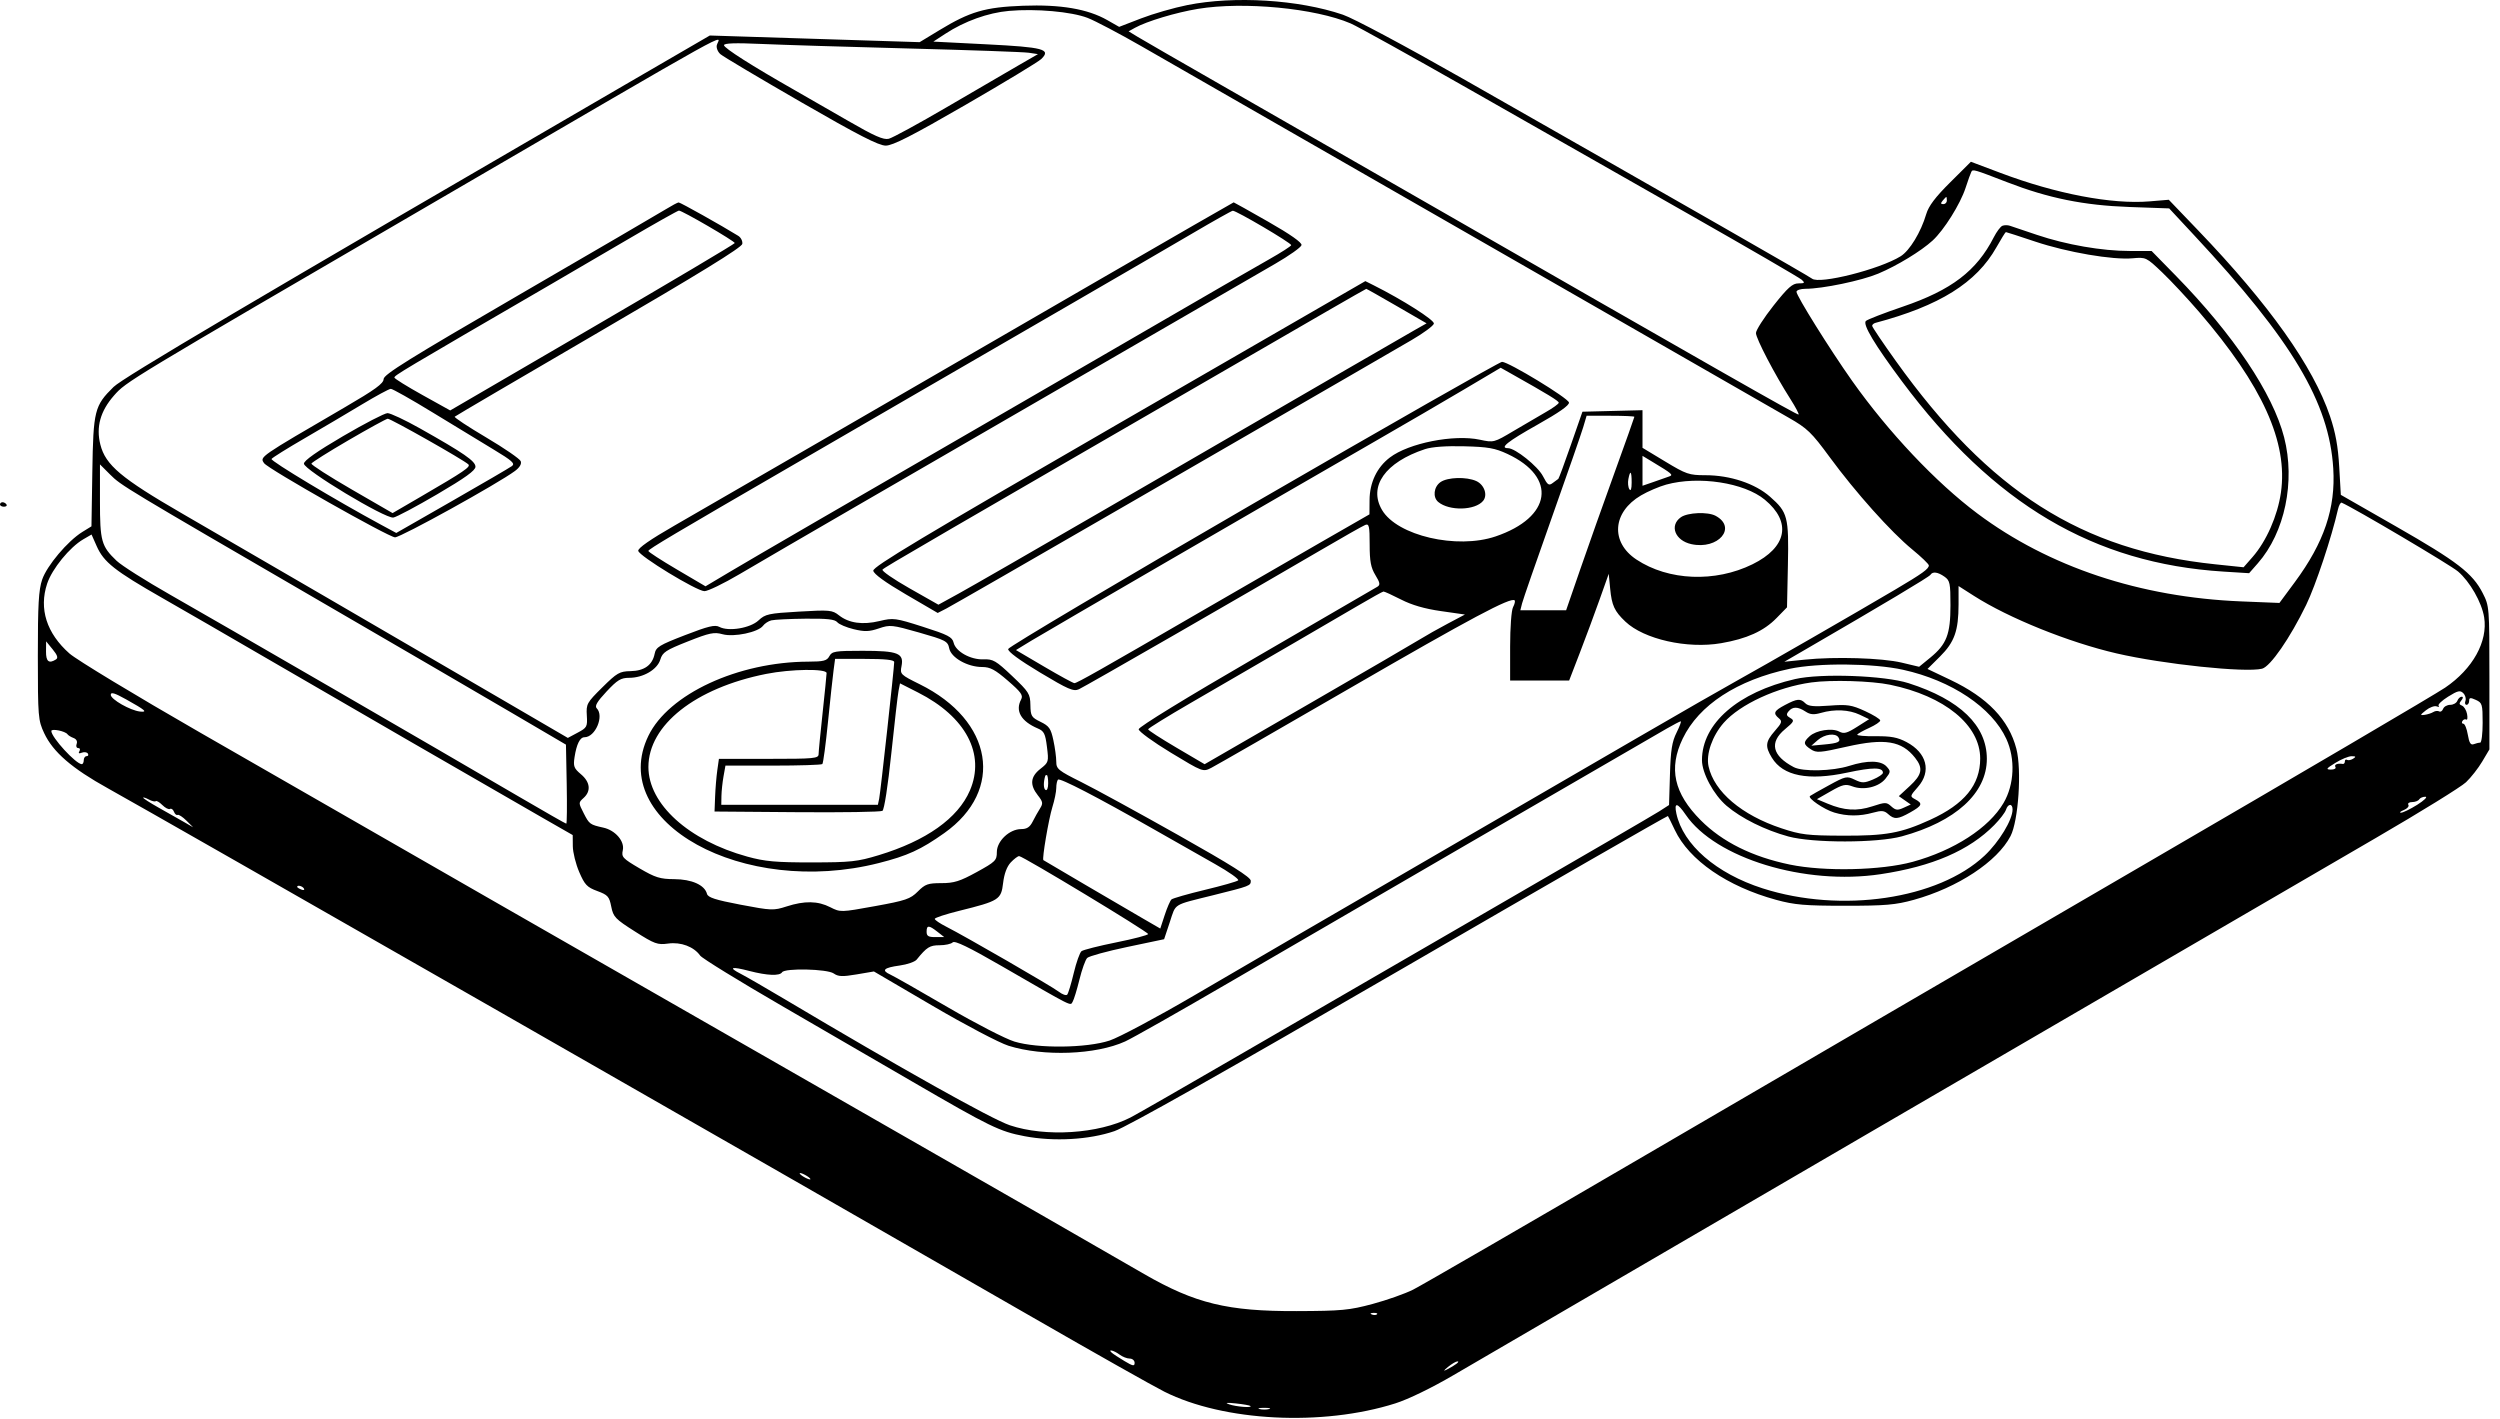 <svg xmlns="http://www.w3.org/2000/svg" width="118" height="67" viewBox="0 0 118 67" fill="none"><path fill-rule="evenodd" clip-rule="evenodd" d="M56.04 0.24C55.409 0.366 54.427 0.649 53.858 0.869L52.824 1.268L52.264 0.949C51.34 0.422 50.06 0.204 48.284 0.271C46.492 0.339 45.786 0.546 44.337 1.426L43.407 1.99L38.455 1.833L33.503 1.676L29.407 4.055C11.841 14.259 5.803 17.827 5.36 18.264C4.459 19.152 4.404 19.372 4.358 22.265L4.317 24.843L3.887 25.108C3.196 25.535 2.214 26.699 1.99 27.357C1.825 27.842 1.785 28.536 1.786 30.963C1.788 33.848 1.8 33.995 2.086 34.607C2.505 35.499 3.394 36.268 5.1 37.213C7.399 38.486 37.393 55.646 48.772 62.197C51.648 63.853 54.431 65.423 54.957 65.687C57.762 67.095 62.417 67.332 65.859 66.24C66.469 66.047 67.571 65.512 68.6 64.91C72.6 62.569 102.59 45.102 112.145 39.549C114.249 38.326 116.161 37.144 116.395 36.922C116.629 36.701 116.973 36.261 117.16 35.946L117.5 35.372V31.993C117.5 28.641 117.497 28.609 117.182 27.991C116.706 27.059 115.979 26.5 113.101 24.853L110.487 23.357L110.411 22.033C110.356 21.072 110.237 20.417 109.978 19.649C109.182 17.294 107.11 14.374 103.74 10.861L102.367 9.429L101.454 9.505C99.677 9.652 97.045 9.15 94.425 8.162L93.027 7.635L92.051 8.606C91.347 9.305 91.031 9.724 90.918 10.106C90.667 10.959 90.135 11.834 89.709 12.097C88.712 12.714 85.873 13.43 85.528 13.152C85.376 13.03 79.628 9.739 69.012 3.696C66.326 2.167 63.879 0.861 63.383 0.693C61.294 -0.018 58.257 -0.205 56.04 0.24ZM56.545 0.418C55.51 0.588 54.127 1.004 53.571 1.312L53.27 1.479L53.699 1.74C53.935 1.884 55.677 2.888 57.571 3.972C59.464 5.055 63.395 7.309 66.305 8.98C81.136 17.496 84.85 19.611 84.894 19.567C84.921 19.54 84.747 19.212 84.509 18.838C83.771 17.681 82.881 15.977 82.881 15.719C82.881 15.584 83.254 15.002 83.71 14.425C84.384 13.573 84.605 13.376 84.885 13.376C85.182 13.376 85.204 13.352 85.044 13.206C84.942 13.112 82.534 11.714 79.693 10.099C76.853 8.484 72.234 5.856 69.429 4.259C66.624 2.661 64.07 1.244 63.755 1.108C62.078 0.388 58.698 0.064 56.545 0.418ZM47.618 0.515C46.637 0.602 45.525 1.002 44.628 1.589L44.054 1.964L46.568 2.092C49.266 2.229 49.623 2.324 49.15 2.784C49.013 2.918 47.402 3.892 45.572 4.95C43.05 6.408 42.139 6.873 41.807 6.873C41.475 6.873 40.515 6.38 37.803 4.816C35.842 3.685 34.132 2.669 34.005 2.558C33.878 2.447 33.801 2.254 33.834 2.129C33.954 1.668 35.345 0.895 20.529 9.525C5.898 18.047 5.963 18.008 5.38 18.67C4.737 19.401 4.527 20.154 4.737 20.985C4.979 21.95 5.723 22.575 8.607 24.244C11.404 25.863 18.669 30.088 23.634 32.982L26.802 34.83L27.267 34.581C27.707 34.347 27.731 34.301 27.698 33.767C27.665 33.229 27.699 33.167 28.428 32.446C29.124 31.757 29.244 31.688 29.76 31.678C30.412 31.666 30.792 31.393 30.899 30.86C30.962 30.544 31.117 30.449 32.333 29.979C33.429 29.555 33.746 29.478 33.953 29.589C34.385 29.82 35.414 29.649 35.804 29.282C36.12 28.985 36.277 28.951 37.705 28.868C39.163 28.783 39.283 28.794 39.599 29.043C40.07 29.414 40.715 29.504 41.514 29.313C42.166 29.156 42.259 29.168 43.567 29.586C44.746 29.962 44.947 30.067 45.011 30.334C45.11 30.755 45.813 31.146 46.428 31.122C46.872 31.104 47.011 31.185 47.774 31.908C48.566 32.659 48.626 32.753 48.635 33.278C48.644 33.797 48.682 33.86 49.114 34.071C49.52 34.269 49.601 34.386 49.719 34.938C49.795 35.289 49.856 35.744 49.856 35.95C49.856 36.296 49.949 36.371 51.036 36.913C51.684 37.237 53.75 38.366 55.626 39.423C58.103 40.818 59.037 41.407 59.037 41.573C59.037 41.808 59.007 41.82 57.252 42.257C55.327 42.737 55.515 42.621 55.216 43.52L54.946 44.331L53.207 44.697C52.251 44.898 51.4 45.131 51.315 45.216C51.231 45.3 51.066 45.761 50.949 46.239C50.831 46.718 50.687 47.188 50.628 47.284C50.506 47.48 50.733 47.594 47.257 45.587C45.731 44.706 45.065 44.384 44.968 44.48C44.894 44.555 44.614 44.616 44.348 44.616C43.885 44.616 43.745 44.704 43.265 45.295C43.181 45.398 42.822 45.523 42.468 45.572C41.71 45.676 41.583 45.799 42.024 46C42.2 46.08 43.417 46.772 44.729 47.538C46.041 48.303 47.459 49.034 47.88 49.162C48.979 49.497 51.286 49.472 52.373 49.114C52.811 48.969 54.59 48.021 56.326 47.007C59.648 45.065 62.151 43.609 69.365 39.422C71.785 38.018 75.371 35.936 77.335 34.796C79.298 33.656 81.411 32.443 82.031 32.101C83.255 31.425 87.608 28.919 89.448 27.832C90.74 27.068 91.042 26.851 91.041 26.687C91.04 26.625 90.689 26.287 90.261 25.936C89.262 25.119 87.582 23.241 86.362 21.578C85.504 20.409 85.305 20.217 84.43 19.718C83.57 19.227 58.853 5.042 53.885 2.188C52.839 1.587 51.692 0.983 51.335 0.845C50.572 0.551 48.888 0.401 47.618 0.515ZM34.172 2.134C34.172 2.268 35.502 3.114 37.488 4.243C38.014 4.542 39.161 5.202 40.038 5.708C41.273 6.422 41.703 6.612 41.951 6.55C42.126 6.507 43.36 5.834 44.692 5.056C46.025 4.277 47.537 3.396 48.053 3.097L48.992 2.555L48.563 2.49C48.328 2.454 45.782 2.364 42.907 2.289C40.032 2.214 36.89 2.117 35.926 2.074C34.7 2.019 34.172 2.037 34.172 2.134ZM93.049 8.105C93.016 8.164 92.891 8.51 92.773 8.874C92.524 9.635 91.755 10.863 91.219 11.354C90.676 11.852 89.542 12.542 88.654 12.915C87.868 13.246 86.022 13.631 85.223 13.631C84.987 13.631 84.794 13.695 84.794 13.773C84.794 13.967 86.372 16.494 87.413 17.967C89.135 20.401 91.376 22.774 93.337 24.24C96.706 26.759 101.013 28.193 105.787 28.386L107.589 28.459L108.315 27.478C109.698 25.607 110.246 23.988 110.13 22.111C109.937 18.999 108.197 16.078 103.587 11.129L102.385 9.837L100.507 9.77C98.354 9.693 96.69 9.356 94.736 8.6C93.165 7.993 93.121 7.98 93.049 8.105ZM91.697 9.466C91.591 9.593 91.598 9.636 91.724 9.636C91.816 9.636 91.892 9.56 91.892 9.466C91.892 9.373 91.88 9.296 91.865 9.296C91.85 9.296 91.775 9.373 91.697 9.466ZM31.431 9.874C31.151 10.047 28.038 11.863 24.514 13.909C19.317 16.927 18.106 17.679 18.106 17.894C18.106 18.099 17.7 18.394 16.289 19.216C12.2 21.598 12.255 21.559 12.466 21.863C12.656 22.136 18.353 25.362 18.645 25.362C18.923 25.362 23.51 22.824 24.308 22.229C24.531 22.062 24.628 21.897 24.578 21.768C24.536 21.657 23.803 21.154 22.95 20.649C22.098 20.144 21.428 19.703 21.463 19.668C21.498 19.633 24.558 17.838 28.264 15.678C33.001 12.918 35.012 11.681 35.037 11.512C35.057 11.38 34.971 11.209 34.846 11.132C34.052 10.641 32.108 9.552 32.032 9.555C31.982 9.557 31.712 9.701 31.431 9.874ZM51.893 13.201C48.423 15.209 42.888 18.414 39.592 20.324C36.296 22.233 32.81 24.249 31.845 24.802C30.689 25.466 30.103 25.874 30.125 26C30.166 26.244 32.867 27.89 33.247 27.903C33.403 27.908 34.149 27.547 34.904 27.102C35.659 26.655 38.256 25.145 40.675 23.744C43.095 22.344 48.202 19.388 52.024 17.176C55.846 14.963 59.518 12.838 60.184 12.454C60.851 12.069 61.412 11.671 61.432 11.569C61.456 11.449 60.904 11.061 59.864 10.467C58.98 9.963 58.245 9.551 58.23 9.551C58.214 9.551 55.363 11.194 51.893 13.201ZM29.646 11.291C28.384 12.031 26.777 12.97 26.076 13.377C18.874 17.563 18.616 17.717 18.616 17.823C18.616 17.869 19.209 18.238 19.933 18.641L21.25 19.373L27.966 15.459C31.66 13.306 34.682 11.511 34.681 11.472C34.679 11.381 32.186 9.931 32.045 9.94C31.988 9.943 30.908 10.551 29.646 11.291ZM56.295 11.009C55.314 11.586 52.645 13.137 50.366 14.456C48.087 15.774 44.96 17.585 43.417 18.48C41.874 19.375 39.206 20.922 37.488 21.917C31.827 25.196 30.602 25.923 30.602 26.005C30.602 26.05 31.209 26.444 31.951 26.88L33.3 27.674L34.469 26.978C35.723 26.233 39.417 24.089 48.454 18.863C49.26 18.396 50.895 17.449 52.088 16.757C57.845 13.417 58.92 12.796 59.893 12.246C60.468 11.921 60.942 11.617 60.945 11.571C60.951 11.469 58.334 9.928 58.186 9.947C58.128 9.954 57.277 10.432 56.295 11.009ZM94.513 10.657C94.424 10.693 94.241 10.936 94.108 11.197C93.296 12.788 92.114 13.69 89.815 14.473C88.924 14.776 88.139 15.081 88.069 15.15C87.909 15.311 88.485 16.273 89.779 18.008C94.098 23.795 98.831 26.595 104.944 26.979L106.158 27.055L106.57 26.586C107.844 25.134 108.347 22.729 107.811 20.643C107.279 18.574 105.412 15.787 102.71 13.026L101.555 11.846H100.523C99.214 11.846 97.532 11.554 96.143 11.086C95.546 10.885 94.972 10.691 94.867 10.656C94.762 10.62 94.603 10.621 94.513 10.657ZM94.229 11.676C93.285 13.349 91.547 14.434 88.523 15.239C88.436 15.262 88.365 15.326 88.366 15.381C88.367 15.435 88.871 16.183 89.485 17.041C93.902 23.21 98.254 25.98 104.558 26.635L105.897 26.775L106.317 26.296C106.972 25.549 107.501 24.348 107.659 23.255C108.002 20.875 106.788 18.196 103.791 14.715C103.247 14.084 102.463 13.245 102.049 12.851C101.308 12.145 101.285 12.134 100.663 12.191C99.723 12.278 97.574 11.909 96.058 11.402C95.321 11.155 94.7 10.954 94.677 10.954C94.655 10.954 94.453 11.279 94.229 11.676ZM52.816 19.985C43.52 25.354 41.194 26.748 41.219 26.938C41.239 27.091 41.779 27.483 42.754 28.053L44.26 28.932L44.667 28.723C44.891 28.608 48.747 26.392 53.235 23.797C57.724 21.203 62.343 18.533 63.5 17.864C64.657 17.195 66.063 16.38 66.624 16.053C67.185 15.727 67.66 15.376 67.68 15.274C67.712 15.109 66.201 14.149 64.832 13.463L64.444 13.269L52.816 19.985ZM62.735 14.633C43.213 25.924 41.79 26.75 41.655 26.884C41.597 26.94 42.168 27.336 42.922 27.764L44.293 28.542L45.258 28.012C45.788 27.721 48.862 25.953 52.088 24.083C62.396 18.107 66.227 15.888 66.788 15.571L67.335 15.262L65.928 14.447C65.154 13.998 64.506 13.633 64.488 13.634C64.471 13.636 63.681 14.086 62.735 14.633ZM59.164 23.764C52.818 27.44 47.608 30.531 47.586 30.633C47.562 30.75 48.105 31.151 49.089 31.742C50.423 32.542 50.67 32.649 50.924 32.533C51.224 32.397 58.849 28.01 62.306 25.986C63.368 25.364 64.329 24.82 64.442 24.776C64.62 24.708 64.647 24.83 64.648 25.699C64.648 26.494 64.704 26.792 64.918 27.144C65.139 27.506 65.156 27.606 65.013 27.694C64.917 27.753 62.343 29.249 59.292 31.019C55.996 32.93 53.745 34.311 53.745 34.421C53.745 34.523 54.428 35.02 55.262 35.525C56.778 36.443 56.779 36.443 57.175 36.241C57.392 36.131 60.353 34.429 63.755 32.46C69.411 29.186 71.321 28.168 71.491 28.338C71.525 28.372 71.492 28.517 71.416 28.658C71.338 28.804 71.278 29.614 71.278 30.518V32.12H72.671H74.064L74.568 30.813C74.845 30.095 75.266 28.961 75.502 28.295L75.932 27.084L76 27.785C76.076 28.578 76.201 28.849 76.718 29.34C77.594 30.173 79.637 30.634 81.236 30.359C82.447 30.152 83.252 29.787 83.851 29.174L84.347 28.666L84.389 26.68C84.436 24.39 84.381 24.179 83.546 23.445C82.838 22.821 81.661 22.43 80.495 22.43C79.723 22.43 79.59 22.384 78.596 21.783L77.526 21.137V20.249V19.361L76.109 19.397L74.691 19.433L74.144 21.004C73.844 21.868 73.578 22.587 73.553 22.602C73.529 22.617 73.412 22.703 73.293 22.794C73.105 22.938 73.046 22.898 72.825 22.471C72.584 22.006 71.519 21.154 71.18 21.154C70.762 21.154 71.154 20.84 72.557 20.052C73.588 19.473 74.08 19.127 74.055 18.998C74.014 18.786 71.202 17.078 70.895 17.079C70.79 17.079 65.511 20.088 59.164 23.764ZM69.11 18.379C68.163 18.94 66.27 20.043 64.902 20.83C60.164 23.558 49.407 29.797 48.681 30.239L47.953 30.683L49.283 31.465C50.015 31.896 50.658 32.247 50.713 32.245C50.835 32.243 51.938 31.618 56.55 28.943C58.514 27.804 61.137 26.288 62.379 25.575L64.638 24.278L64.643 23.604C64.648 22.779 64.99 22.06 65.599 21.596C66.494 20.913 68.624 20.492 69.851 20.755C70.503 20.895 70.519 20.89 71.436 20.344C71.945 20.041 72.634 19.638 72.967 19.448C73.3 19.259 73.573 19.061 73.573 19.009C73.573 18.924 73.068 18.616 71.342 17.645L70.832 17.358L69.11 18.379ZM17.086 19.088C16.42 19.49 15.202 20.209 14.379 20.687C13.556 21.164 12.853 21.603 12.816 21.663C12.758 21.756 15.867 23.624 17.991 24.771L18.704 25.156L21.335 23.649C22.783 22.82 24.055 22.078 24.162 21.999C24.324 21.881 24.175 21.746 23.304 21.221C22.724 20.872 21.427 20.083 20.421 19.468C19.415 18.853 18.526 18.351 18.445 18.353C18.364 18.356 17.753 18.686 17.086 19.088ZM16.194 20.585C14.961 21.307 14.345 21.74 14.345 21.885C14.345 22.175 18.189 24.491 18.567 24.429C18.715 24.404 19.647 23.909 20.639 23.328C21.951 22.559 22.442 22.206 22.442 22.03C22.442 21.765 21.892 21.386 19.82 20.219C19.114 19.822 18.425 19.498 18.29 19.5C18.154 19.502 17.211 19.99 16.194 20.585ZM74.727 20.166C74.639 20.464 73.971 22.385 73.244 24.434C72.517 26.484 71.885 28.305 71.841 28.483L71.76 28.805H72.84H73.921L74.592 26.86C74.961 25.791 75.686 23.747 76.203 22.319C76.72 20.89 77.143 19.699 77.143 19.673C77.143 19.646 76.636 19.624 76.016 19.624H74.888L74.727 20.166ZM16.451 20.778C15.505 21.329 14.717 21.826 14.699 21.881C14.681 21.938 15.536 22.486 16.598 23.101L18.53 24.218L19.88 23.432C21.918 22.245 22.226 22.035 22.106 21.918C21.896 21.713 18.431 19.752 18.3 19.764C18.229 19.771 17.396 20.227 16.451 20.778ZM67.261 21.199C65.381 21.82 64.576 22.961 65.233 24.073C65.949 25.285 68.762 25.939 70.59 25.32C73.241 24.421 73.514 22.526 71.15 21.425C70.562 21.151 70.234 21.093 69.11 21.065C68.254 21.043 67.588 21.091 67.261 21.199ZM77.526 22.222V22.928L78.068 22.741C78.366 22.637 78.691 22.523 78.791 22.487C78.989 22.415 78.926 22.36 78.004 21.805L77.526 21.516V22.222ZM4.718 23.647C4.718 25.548 4.783 25.781 5.504 26.47C5.738 26.693 6.876 27.414 8.033 28.072C10.234 29.323 20.828 35.456 24.526 37.621C25.708 38.312 26.699 38.878 26.729 38.878C26.759 38.878 26.768 38.039 26.749 37.013L26.713 35.147L24.163 33.651C22.76 32.828 18.773 30.504 15.301 28.488C5.827 22.983 5.714 22.916 5.198 22.399L4.718 21.919V23.647ZM76.859 22.613C76.826 22.783 76.847 22.998 76.906 23.091C76.973 23.198 77.013 23.085 77.014 22.78C77.016 22.233 76.946 22.157 76.859 22.613ZM67.991 22.756C67.671 22.979 67.617 23.471 67.886 23.694C68.407 24.127 69.625 24.096 70.002 23.642C70.229 23.368 70.061 22.88 69.681 22.706C69.218 22.495 68.326 22.521 67.991 22.756ZM78.645 22.873C78.314 22.964 77.779 23.193 77.457 23.382C76.104 24.175 76.003 25.592 77.241 26.411C78.753 27.412 80.954 27.501 82.717 26.634C84.35 25.83 84.576 24.642 83.298 23.585C82.327 22.781 80.174 22.452 78.645 22.873ZM0 23.811C0 23.869 0.084 23.917 0.186 23.917C0.288 23.917 0.342 23.869 0.306 23.811C0.27 23.752 0.186 23.705 0.12 23.705C0.054 23.705 0 23.752 0 23.811ZM110.351 24.046C110.054 25.36 109.297 27.634 108.852 28.55C108.092 30.115 107.159 31.465 106.769 31.563C105.986 31.759 102.108 31.352 99.904 30.841C97.648 30.319 94.812 29.175 93.17 28.125L92.444 27.661L92.444 28.52C92.443 29.771 92.252 30.308 91.569 30.987L90.978 31.575L92.062 32.091C93.817 32.927 94.815 33.97 95.172 35.34C95.432 36.337 95.271 38.742 94.897 39.464C94.275 40.666 92.405 41.898 90.333 42.472C89.468 42.711 88.995 42.752 87.089 42.752C85.191 42.752 84.705 42.71 83.838 42.474C81.526 41.842 79.729 40.605 79.052 39.177C78.891 38.837 78.745 38.54 78.726 38.516C78.708 38.492 73.022 41.761 66.092 45.779C57.807 50.583 53.187 53.19 52.603 53.389C51.41 53.798 49.745 53.892 48.356 53.628C47.179 53.404 46.749 53.195 43.035 51.037C41.702 50.263 38.948 48.664 36.914 47.484C34.88 46.305 33.141 45.234 33.049 45.105C32.749 44.683 32.138 44.453 31.537 44.536C31.033 44.605 30.898 44.556 29.971 43.967C29.038 43.375 28.948 43.28 28.851 42.792C28.757 42.316 28.69 42.241 28.192 42.057C27.709 41.879 27.6 41.764 27.34 41.162C27.176 40.783 27.04 40.234 27.037 39.944L27.032 39.415L25.598 38.594C23.397 37.334 15.302 32.654 12.305 30.909C10.832 30.051 8.742 28.844 7.661 28.226C5.409 26.939 4.898 26.535 4.562 25.774L4.321 25.229L3.932 25.455C3.291 25.827 2.457 26.85 2.225 27.549C1.831 28.737 2.199 29.891 3.278 30.845C3.614 31.142 6.385 32.819 9.436 34.572C20.495 40.925 26.383 44.302 35.958 49.781C41.323 52.851 47.261 56.255 49.155 57.344C51.048 58.434 53.229 59.69 54 60.133C56.419 61.526 57.943 61.896 61.205 61.884C63.323 61.877 63.688 61.842 64.786 61.547C65.459 61.366 66.319 61.062 66.699 60.871C67.078 60.681 72.037 57.812 77.717 54.495C83.398 51.178 94.013 44.991 101.306 40.746C108.6 36.502 114.946 32.773 115.408 32.459C116.717 31.571 117.434 30.278 117.252 29.136C117.14 28.435 116.58 27.453 116.019 26.974C115.666 26.671 111.1 23.972 110.528 23.727C110.476 23.705 110.396 23.848 110.351 24.046ZM79.339 24.413C78.785 24.802 79.06 25.514 79.83 25.683C81.099 25.962 82.008 24.899 80.974 24.345C80.607 24.149 79.66 24.188 79.339 24.413ZM91.114 27.134C91.053 27.233 88.9 28.519 85.24 30.643L84.22 31.235L85.176 31.136C86.61 30.987 88.833 31.055 89.76 31.276L90.582 31.472L91.114 31.037C91.882 30.407 92.062 29.939 92.062 28.57C92.062 27.523 92.036 27.399 91.778 27.218C91.46 26.995 91.219 26.965 91.114 27.134ZM64.073 28.602C62.941 29.267 60.118 30.908 56.2 33.18C55.095 33.82 54.191 34.38 54.191 34.423C54.191 34.467 54.791 34.855 55.525 35.287L56.858 36.071L61.721 33.261C64.397 31.715 66.795 30.319 67.051 30.159C67.307 29.999 67.883 29.674 68.331 29.437L69.145 29.006L68.012 28.844C67.245 28.735 66.636 28.558 66.128 28.297C65.715 28.086 65.342 27.916 65.299 27.92C65.256 27.924 64.705 28.231 64.073 28.602ZM36.407 29.281C36.269 29.316 36.093 29.43 36.017 29.534C35.792 29.842 34.642 30.084 34.106 29.936C33.705 29.825 33.495 29.868 32.466 30.276C31.427 30.687 31.271 30.789 31.167 31.132C31.024 31.604 30.36 31.993 29.697 31.993C29.305 31.993 29.142 32.092 28.628 32.641C28.182 33.118 28.06 33.326 28.165 33.431C28.526 33.793 28.101 34.798 27.586 34.798C27.375 34.798 27.214 35.122 27.119 35.736C27.053 36.169 27.088 36.264 27.42 36.544C27.857 36.911 27.906 37.338 27.547 37.662C27.299 37.887 27.299 37.892 27.553 38.389C27.814 38.901 27.848 38.925 28.477 39.064C29.042 39.188 29.489 39.706 29.397 40.128C29.326 40.451 29.386 40.516 30.184 40.985C30.932 41.423 31.154 41.492 31.825 41.496C32.653 41.5 33.26 41.772 33.369 42.188C33.415 42.362 33.76 42.474 34.955 42.702C36.413 42.979 36.512 42.983 37.127 42.784C37.976 42.51 38.602 42.521 39.189 42.821C39.667 43.064 39.68 43.064 41.297 42.77C42.755 42.505 42.967 42.433 43.321 42.079C43.669 41.73 43.801 41.684 44.433 41.684C45.033 41.684 45.306 41.598 46.101 41.162C46.987 40.675 47.051 40.612 47.051 40.217C47.051 39.697 47.648 39.133 48.199 39.133C48.468 39.133 48.609 39.042 48.74 38.783C48.837 38.59 48.994 38.31 49.089 38.16C49.24 37.922 49.227 37.845 48.985 37.537C48.596 37.043 48.634 36.66 49.108 36.289C49.496 35.985 49.505 35.957 49.416 35.252C49.339 34.63 49.279 34.508 48.986 34.384C48.193 34.047 47.909 33.555 48.197 33.016C48.302 32.819 48.201 32.674 47.574 32.132C46.968 31.607 46.736 31.483 46.359 31.483C45.667 31.483 44.891 31.044 44.803 30.602C44.735 30.265 44.639 30.215 43.383 29.856C42.101 29.491 42.01 29.481 41.482 29.661C41.027 29.816 40.815 29.823 40.298 29.699C39.952 29.616 39.601 29.467 39.519 29.368C39.406 29.231 39.04 29.191 38.014 29.202C37.269 29.21 36.546 29.246 36.407 29.281ZM2.172 30.75C2.168 31.225 2.308 31.337 2.641 31.126C2.753 31.054 2.711 30.925 2.486 30.65L2.177 30.271L2.172 30.75ZM39.145 30.973C39.03 31.188 38.877 31.228 38.153 31.23C34.833 31.24 31.559 32.759 30.604 34.731C28.633 38.803 35.075 42.361 41.477 40.737C42.836 40.393 43.464 40.105 44.571 39.321C47.424 37.3 46.88 34.011 43.41 32.296C42.504 31.848 42.476 31.82 42.551 31.447C42.674 30.831 42.388 30.718 40.719 30.718C39.412 30.718 39.27 30.741 39.145 30.973ZM39.344 31.642C39.304 31.94 39.185 33.04 39.08 34.087C38.975 35.133 38.856 36.022 38.815 36.063C38.775 36.103 37.729 36.137 36.491 36.137H34.241L34.15 36.647C34.1 36.927 34.056 37.343 34.052 37.571L34.045 37.986H37.74H41.436L41.497 37.699C41.559 37.408 42.206 31.523 42.206 31.249C42.206 31.145 41.788 31.1 40.811 31.1H39.416L39.344 31.642ZM84.475 31.567C81.995 32.096 80.186 33.276 79.424 34.862C78.747 36.269 79.008 37.447 80.278 38.719C81.296 39.74 82.709 40.442 84.486 40.809C86.111 41.145 88.79 41.085 90.273 40.68C92.228 40.145 93.878 39.078 94.568 37.9C95.078 37.029 95.131 35.819 94.699 34.876C94.022 33.398 92.112 32.119 89.827 31.614C88.422 31.303 85.817 31.28 84.475 31.567ZM36.166 31.808C32.82 32.473 30.605 34.223 30.605 36.201C30.605 37.952 32.5 39.669 35.276 40.433C36.109 40.662 36.617 40.707 38.317 40.706C40.159 40.704 40.466 40.671 41.478 40.364C43.718 39.684 45.215 38.623 45.778 37.315C46.52 35.591 45.589 33.83 43.331 32.686L42.48 32.254L42.412 32.602C42.374 32.793 42.221 34.125 42.07 35.563C41.91 37.098 41.736 38.216 41.651 38.272C41.57 38.324 39.754 38.352 37.615 38.335L33.726 38.304L33.753 37.603C33.767 37.217 33.814 36.658 33.856 36.36L33.933 35.818H36.284C38.438 35.818 38.636 35.799 38.638 35.595C38.639 35.472 38.724 34.597 38.827 33.65C38.929 32.704 39.014 31.857 39.015 31.77C39.019 31.554 37.329 31.577 36.166 31.808ZM84.728 32.052C82.032 32.671 80.331 34.153 80.333 35.882C80.334 36.491 80.884 37.511 81.493 38.032C82.181 38.621 83.313 39.183 84.411 39.482C85.572 39.797 88.602 39.794 89.767 39.476C92.302 38.784 93.779 37.438 93.779 35.818C93.779 34.247 92.515 33.024 90.085 32.246C88.95 31.882 85.941 31.773 84.728 32.052ZM85.495 32.211C83.886 32.434 82.129 33.243 81.362 34.114C80.819 34.732 80.517 35.596 80.644 36.174C80.906 37.368 82.207 38.473 84.083 39.095C85.003 39.4 85.31 39.438 86.962 39.444C89.022 39.453 89.72 39.326 91.108 38.693C92.723 37.956 93.465 37.047 93.465 35.803C93.465 34.224 91.789 32.852 89.213 32.32C88.327 32.137 86.434 32.081 85.495 32.211ZM115.551 32.882C115.252 33.068 115.051 33.263 115.103 33.314C115.155 33.366 115.113 33.378 115.01 33.341C114.907 33.303 114.679 33.386 114.504 33.525C114.222 33.748 114.214 33.773 114.44 33.742C114.58 33.722 114.767 33.662 114.854 33.607C114.942 33.553 115.065 33.54 115.128 33.578C115.191 33.617 115.275 33.563 115.315 33.458C115.355 33.353 115.506 33.268 115.651 33.268C115.796 33.268 115.947 33.182 115.987 33.077C116.028 32.971 116.119 32.885 116.19 32.885C116.27 32.885 116.263 32.953 116.174 33.062C116.061 33.197 116.069 33.254 116.205 33.306C116.302 33.344 116.41 33.521 116.445 33.7C116.479 33.879 116.462 33.997 116.407 33.963C116.351 33.929 116.27 33.96 116.226 34.031C116.182 34.102 116.202 34.16 116.27 34.16C116.338 34.16 116.433 34.394 116.481 34.679C116.547 35.066 116.617 35.179 116.758 35.126C116.862 35.086 117 35.053 117.064 35.053C117.129 35.053 117.181 34.632 117.181 34.117C117.181 33.243 117.16 33.172 116.862 33.036C116.601 32.917 116.544 32.924 116.544 33.079C116.544 33.183 116.488 33.268 116.42 33.268C116.352 33.268 116.329 33.183 116.369 33.08C116.409 32.977 116.363 32.814 116.267 32.718C116.12 32.571 116.009 32.597 115.551 32.882ZM5.228 32.797C5.228 33.009 6.148 33.534 6.608 33.585C6.987 33.626 6.864 33.518 5.961 33.015C5.408 32.706 5.228 32.653 5.228 32.797ZM84.252 33.276C83.728 33.553 83.677 33.666 83.965 33.905C84.131 34.043 84.106 34.121 83.773 34.499C83.329 35.006 83.304 35.227 83.632 35.764C84.157 36.627 85.346 36.862 87.185 36.468C88.399 36.209 88.874 36.211 88.874 36.476C88.874 36.542 88.662 36.685 88.404 36.793C87.987 36.967 87.889 36.968 87.543 36.801C87.171 36.622 87.115 36.634 86.324 37.066C85.868 37.315 85.466 37.543 85.431 37.572C85.311 37.673 86.097 38.209 86.576 38.352C87.175 38.532 87.776 38.534 88.408 38.358C88.809 38.247 88.938 38.258 89.119 38.423C89.412 38.688 89.574 38.676 90.164 38.345C90.728 38.028 90.767 37.925 90.398 37.727C90.142 37.59 90.145 37.578 90.525 37.145C91.171 36.409 90.949 35.534 89.987 35.025C89.565 34.802 89.248 34.742 88.528 34.75C88.022 34.756 87.631 34.721 87.661 34.674C87.69 34.626 87.947 34.483 88.231 34.355C88.514 34.226 88.747 34.07 88.747 34.007C88.747 33.943 88.423 33.743 88.028 33.562C87.392 33.271 87.2 33.242 86.353 33.306C85.618 33.362 85.354 33.336 85.213 33.196C84.976 32.959 84.831 32.971 84.252 33.276ZM84.42 33.576C84.301 33.719 84.318 33.785 84.5 33.889C84.708 34.008 84.685 34.058 84.252 34.419C83.501 35.043 83.647 35.673 84.666 36.209C85.091 36.432 86.485 36.401 87.28 36.15C88.143 35.877 88.783 35.889 89.047 36.181C89.247 36.401 89.244 36.437 88.998 36.75C88.684 37.149 87.964 37.318 87.433 37.117C87.109 36.995 86.975 37.025 86.409 37.349L85.758 37.721L86.264 37.933C87.044 38.26 87.648 38.296 88.373 38.059C88.991 37.856 89.044 37.857 89.271 38.063C89.474 38.246 89.567 38.257 89.85 38.127L90.188 37.973L89.906 37.776L89.624 37.578L90.142 37.1C90.724 36.563 90.781 36.261 90.393 35.769C89.76 34.965 88.964 34.835 87.16 35.244C85.894 35.532 85.738 35.543 85.471 35.367C85.114 35.134 85.105 35.03 85.416 34.748C85.727 34.466 86.473 34.35 86.81 34.53C87.031 34.648 87.175 34.61 87.65 34.309L88.223 33.946L87.779 33.734C87.277 33.495 86.594 33.463 85.947 33.649C85.61 33.745 85.442 33.731 85.22 33.585C84.857 33.347 84.612 33.344 84.42 33.576ZM78.673 34.388C77.203 35.232 61.822 44.158 58.017 46.376C55.667 47.745 53.458 48.996 53.108 49.156C51.724 49.787 49.248 49.878 47.6 49.359C47.163 49.221 45.57 48.384 44.03 47.482L41.249 45.853L40.431 45.992C39.76 46.106 39.566 46.098 39.351 45.947C39.045 45.733 37.04 45.687 36.914 45.891C36.802 46.073 36.214 46.049 35.368 45.829C34.514 45.606 34.358 45.657 34.958 45.962C35.192 46.081 36.13 46.622 37.041 47.164C42.542 50.437 46.807 52.825 47.665 53.113C49.346 53.678 51.847 53.518 53.353 52.749C53.636 52.605 55.982 51.258 58.566 49.758C61.149 48.257 66.544 45.132 70.554 42.814C74.564 40.495 78.055 38.463 78.312 38.298L78.779 37.997L78.822 36.557C78.856 35.403 78.918 35.009 79.136 34.575C79.284 34.277 79.371 34.039 79.327 34.046C79.283 34.053 78.989 34.207 78.673 34.388ZM2.423 34.504C2.423 34.801 3.572 36.055 3.857 36.069C3.91 36.071 3.953 35.987 3.953 35.882C3.953 35.777 4.014 35.691 4.088 35.691C4.162 35.691 4.189 35.636 4.147 35.569C4.106 35.502 3.979 35.483 3.864 35.526C3.725 35.58 3.687 35.557 3.748 35.457C3.799 35.375 3.773 35.308 3.692 35.308C3.61 35.308 3.577 35.22 3.618 35.112C3.664 34.993 3.606 34.884 3.472 34.834C3.351 34.789 3.222 34.71 3.186 34.658C3.084 34.508 2.423 34.375 2.423 34.504ZM85.796 34.934L85.495 35.197L86.107 35.14C86.775 35.078 86.903 35.013 86.775 34.806C86.638 34.584 86.119 34.651 85.796 34.934ZM110.232 36.006C109.797 36.274 109.765 36.321 110.016 36.324C110.181 36.326 110.276 36.272 110.232 36.201C110.161 36.086 110.328 36.018 110.583 36.058C110.635 36.066 110.678 36.012 110.678 35.938C110.678 35.864 110.724 35.831 110.78 35.866C110.836 35.9 110.965 35.876 111.067 35.812C111.215 35.718 111.202 35.694 110.997 35.693C110.857 35.692 110.512 35.833 110.232 36.006ZM49.337 36.615C49.244 36.928 49.249 37.224 49.348 37.285C49.42 37.33 49.474 37.197 49.474 36.973C49.474 36.759 49.445 36.583 49.41 36.583C49.375 36.583 49.342 36.597 49.337 36.615ZM49.938 36.798C49.893 36.844 49.856 37.021 49.856 37.193C49.856 37.365 49.774 37.771 49.672 38.096C49.496 38.664 49.176 40.547 49.248 40.598C49.301 40.636 52.867 42.727 53.873 43.311L54.765 43.828L54.974 43.191C55.089 42.84 55.233 42.509 55.293 42.454C55.353 42.4 56.063 42.196 56.869 42.002C57.676 41.808 58.383 41.607 58.441 41.554C58.5 41.502 58.012 41.157 57.358 40.788C56.703 40.419 55.393 39.675 54.447 39.135C51.795 37.624 50.029 36.708 49.938 36.798ZM6.758 37.653C6.758 37.685 7.088 37.897 7.491 38.123C7.894 38.348 8.425 38.649 8.671 38.791L9.117 39.049L8.798 38.732C8.623 38.558 8.436 38.437 8.383 38.463C8.33 38.49 8.252 38.422 8.21 38.313C8.168 38.204 8.085 38.145 8.024 38.182C7.964 38.219 7.803 38.138 7.666 38.001C7.529 37.864 7.388 37.781 7.353 37.815C7.318 37.85 7.17 37.815 7.024 37.736C6.878 37.658 6.758 37.621 6.758 37.653ZM114.185 37.731C114.141 37.801 113.991 37.858 113.851 37.858C113.711 37.858 113.632 37.916 113.675 37.987C113.719 38.057 113.622 38.169 113.46 38.234C113.297 38.299 113.237 38.356 113.324 38.36C113.412 38.364 113.757 38.197 114.09 37.988C114.422 37.779 114.598 37.607 114.479 37.606C114.361 37.604 114.228 37.66 114.185 37.731ZM79.125 38.4C79.442 39.871 81.009 41.23 83.198 41.931C86.908 43.12 91.482 42.445 93.672 40.386C94.359 39.74 94.991 38.699 94.993 38.209C94.995 37.913 94.777 37.923 94.682 38.222C94.64 38.352 94.393 38.676 94.131 38.941C92.949 40.142 91.207 40.895 88.763 41.262C85.189 41.799 80.966 40.51 79.565 38.455C79.171 37.876 79.008 37.856 79.125 38.4ZM47.707 40.707C47.525 40.901 47.398 41.243 47.347 41.678C47.254 42.464 47.16 42.523 45.263 42.994C44.635 43.15 44.121 43.319 44.12 43.37C44.119 43.422 44.362 43.587 44.66 43.738C45.569 44.2 49.645 46.554 49.974 46.808C50.144 46.939 50.323 47.002 50.372 46.947C50.421 46.892 50.56 46.434 50.681 45.928C50.802 45.423 50.967 44.958 51.048 44.895C51.129 44.833 51.869 44.645 52.693 44.479C53.517 44.313 54.191 44.136 54.191 44.086C54.191 43.982 48.276 40.408 48.103 40.408C48.04 40.408 47.862 40.543 47.707 40.707ZM14.026 41.861C14.026 41.889 14.115 41.945 14.224 41.987C14.337 42.031 14.389 42.009 14.344 41.937C14.269 41.816 14.026 41.758 14.026 41.861ZM43.736 43.979C43.736 44.182 43.82 44.233 44.15 44.231L44.565 44.228L44.246 43.979C43.84 43.661 43.736 43.661 43.736 43.979ZM37.743 55.382C37.743 55.417 37.858 55.507 37.998 55.582C38.138 55.657 38.253 55.69 38.253 55.655C38.253 55.62 38.138 55.53 37.998 55.455C37.858 55.379 37.743 55.347 37.743 55.382ZM64.751 62.045C64.843 62.081 64.953 62.077 64.995 62.035C65.038 61.992 64.962 61.962 64.828 61.968C64.679 61.974 64.649 62.004 64.751 62.045ZM52.477 63.85C52.543 63.909 52.813 64.085 53.076 64.243C53.476 64.482 53.554 64.496 53.554 64.327C53.554 64.216 53.45 64.125 53.323 64.125C53.197 64.125 52.981 64.041 52.845 63.938C52.581 63.738 52.265 63.662 52.477 63.85ZM68.345 64.519C68.133 64.692 68.112 64.736 68.281 64.648C68.697 64.433 68.928 64.257 68.791 64.257C68.721 64.258 68.52 64.376 68.345 64.519ZM58.017 66.285C58.352 66.4 59.12 66.46 59.023 66.364C58.992 66.333 58.681 66.278 58.332 66.242C57.886 66.195 57.793 66.208 58.017 66.285ZM59.451 66.508C59.574 66.54 59.775 66.54 59.898 66.508C60.02 66.476 59.92 66.45 59.674 66.45C59.429 66.45 59.329 66.476 59.451 66.508Z" fill="black"></path></svg>
